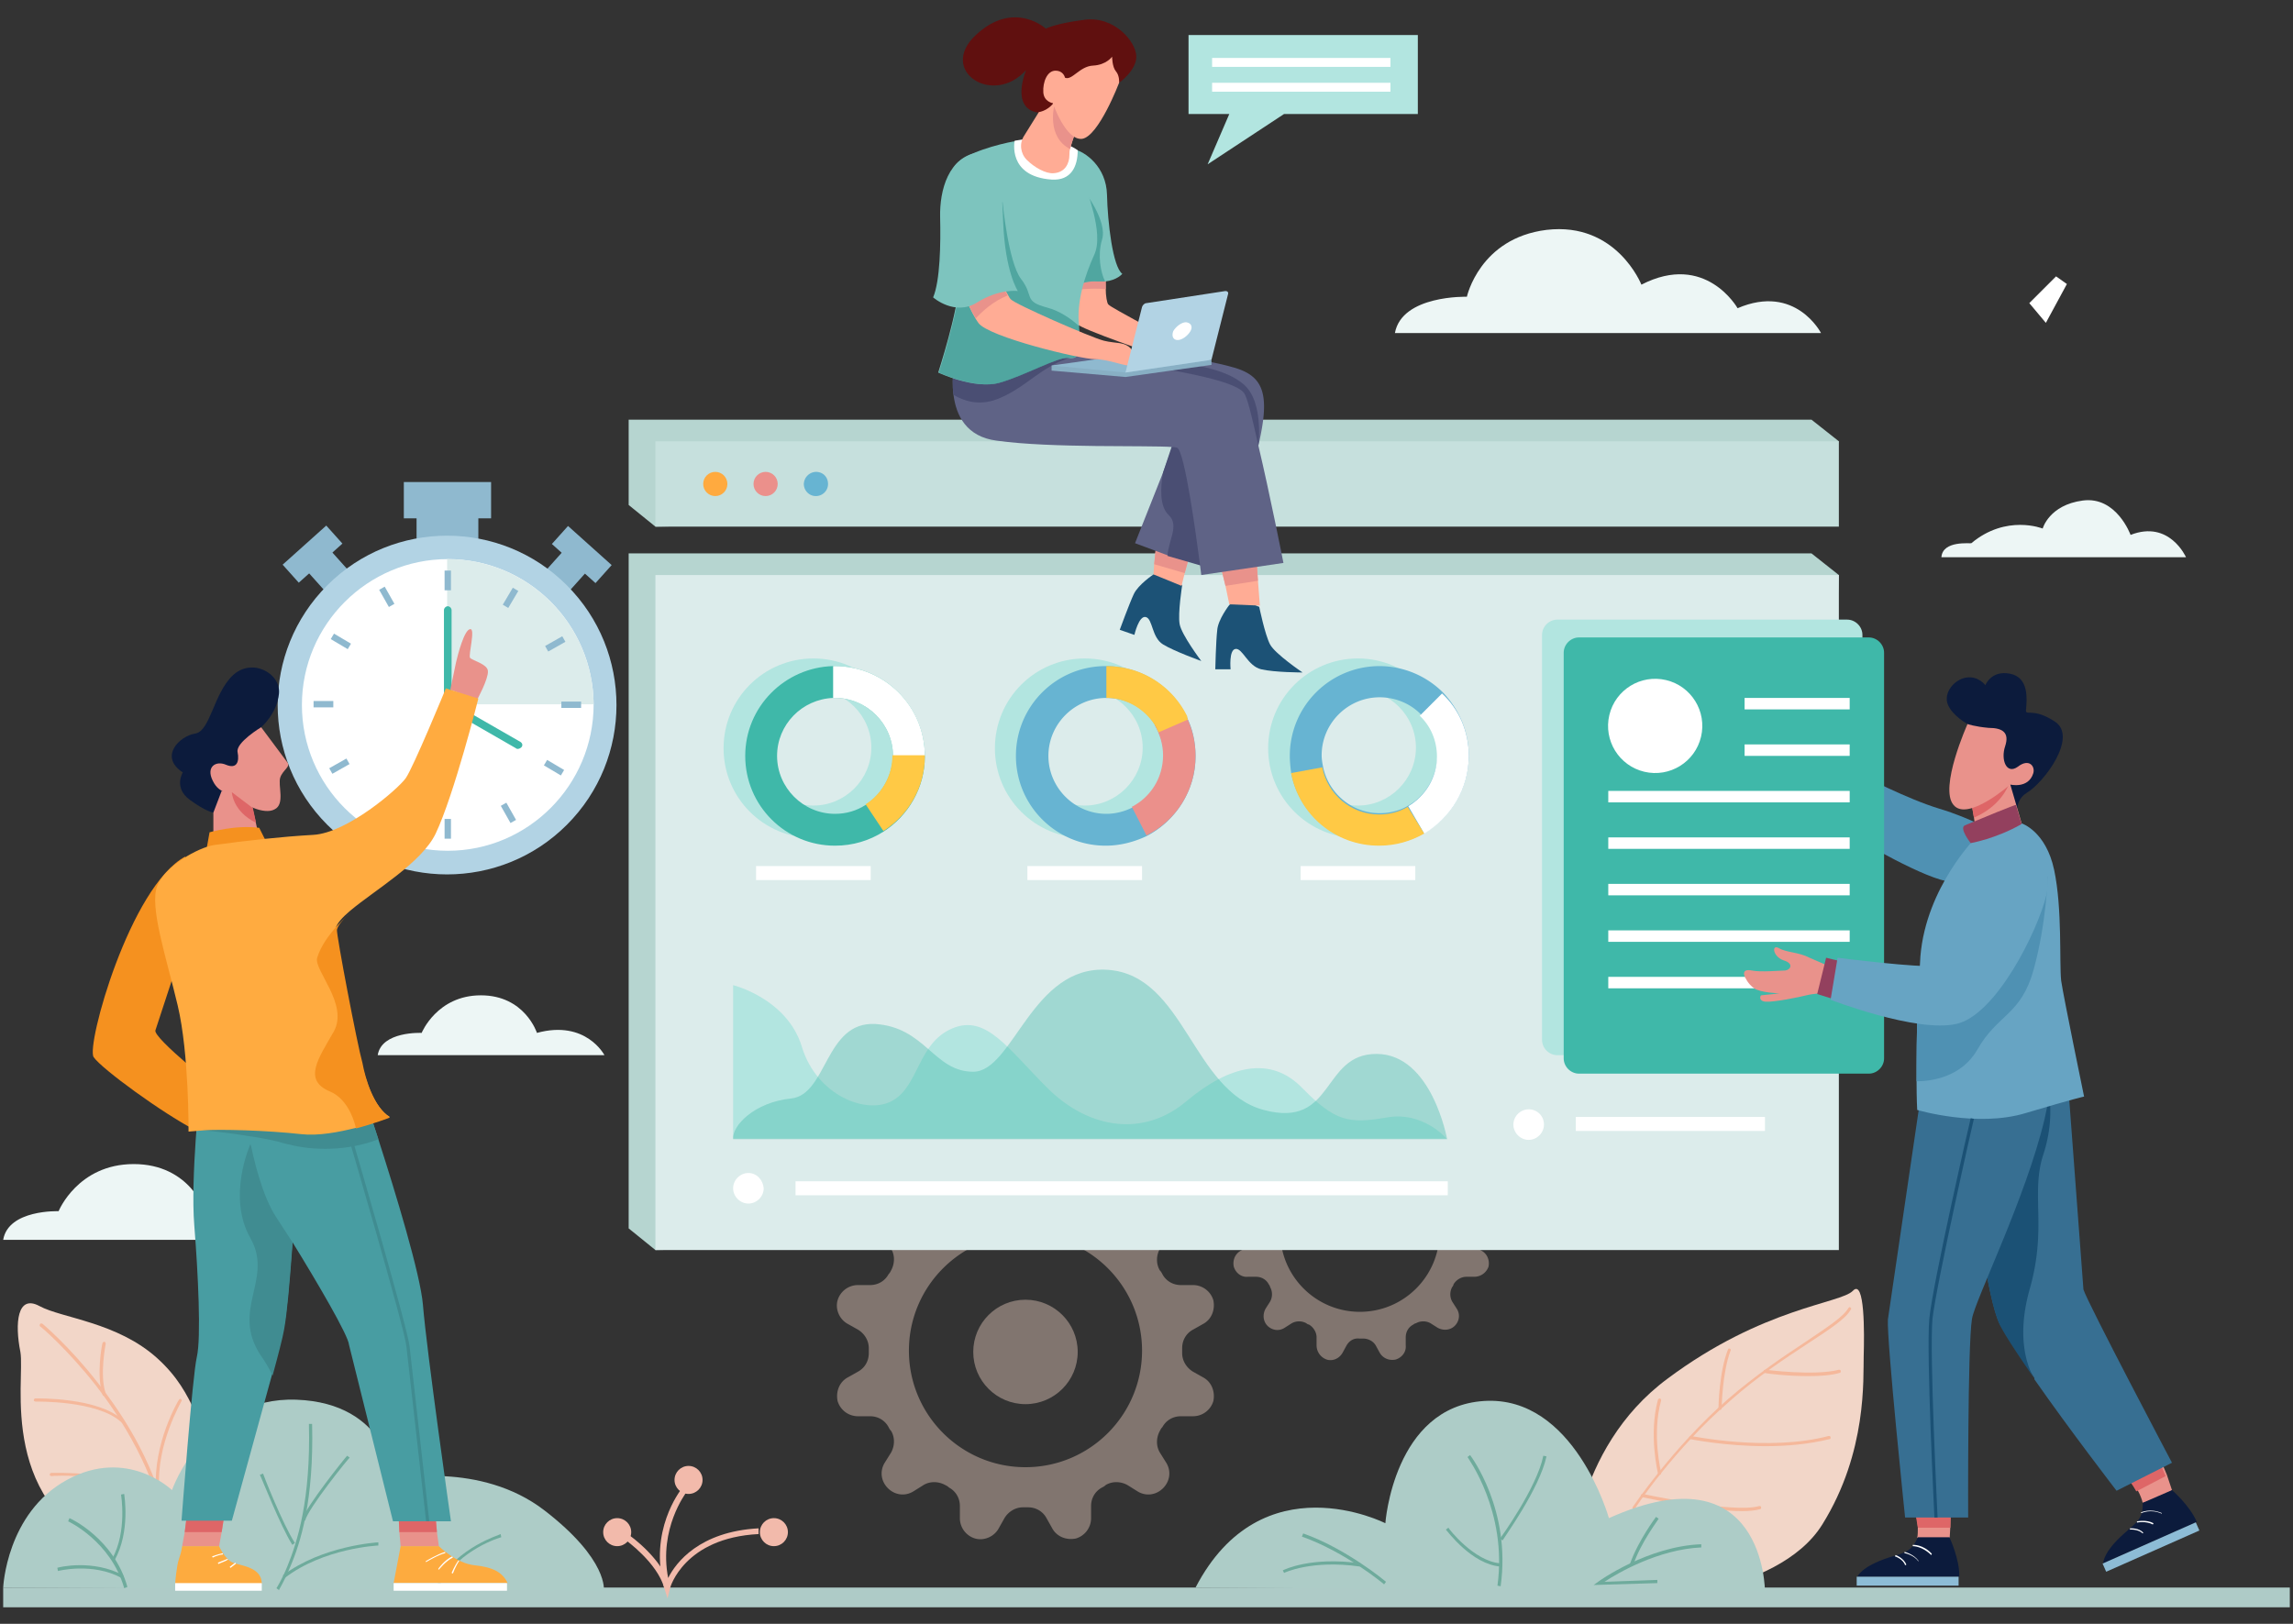 <svg xmlns="http://www.w3.org/2000/svg" xmlns:xlink="http://www.w3.org/1999/xlink" viewBox="0 0 360 255" xmlns:v="https://vecta.io/nano"><rect x="0" y="0" width="360" height="255" fill="#333333" stroke="none"/><style><![CDATA[.u{fill:#fff}.v{fill:#e9928b}.w{fill:#ffac95}.x{fill:#3fb8a9}.y{fill:#b2e5e0}.z{fill:#8fb9cf}.AA{fill:#0c1b3c}.AB{fill:#de6667}.AC{fill:#f5b89b}.AD{fill:#f5911f}.AE{fill:#7dc4be}.AF{fill:#67b4d2}.AG{fill:#408c91}]]></style><path d="M322.8 43.4l-4.2 4.2 2.6 3.1 3.3-6.1z" class="u"/><path d="M.5 194.7h45s-3.7-7.1-13.3-4.5c0 0-2.4-7.4-11.2-7.4s-11.8 7.4-11.8 7.4-7.9-.3-8.7 4.5z" fill="#edf6f5"/><path d="M65.4 79.6h9.7v5.7h-9.7zm20.213 10.073l3.805-4.244 3.649 3.271-3.805 4.244zm-38.322-1.022l3.649-3.271 3.805 4.244-3.649 3.271z" class="z"/><path d="M246.6 246.5s.2-18.9 15.2-30c15-11.2 27.2-11.8 29.1-13.8s1.8 6.8 1.7 10.2c-.1 3.5.6 15.1-6.5 26.5s-29.6 12-29.6 12l-9.9-4.9z" fill="#f2d6c8"/><g class="AC"><path d="M256.5 237h-.1c-.1-.1-.1-.2-.1-.3.1-.1 6.3-9.4 15-17 4.4-3.8 8.7-6.7 12.2-9 3.4-2.3 5.9-3.9 6.7-5.3.1-.1.2-.2.3-.1s.2.2.1.3c-.8 1.5-3.3 3.1-6.8 5.4s-7.8 5.1-12.2 9c-8.7 7.5-14.9 16.8-14.9 16.9s-.1.1-.2.1z"/><path d="M277.2 227.1c-6.4 0-11.8-1.1-11.8-1.1-.1 0-.2-.2-.2-.3s.2-.2.3-.2 12.1 2.5 21.6 0c.1 0 .3 0 .3.2s0 .3-.2.3c-3.3.8-6.7 1.1-10 1.1zm6.7-11c-3.3 0-6.6-.4-6.8-.5-.1 0-.2-.1-.2-.3 0-.1.1-.2.3-.2.1 0 7.6 1 11.5 0 .1 0 .3 0 .3.2 0 .1 0 .3-.2.3-1.4.4-3.2.5-4.9.5zm-10.4 21.2c-5.6 0-15.2-2.1-15.7-2.2-.1 0-.2-.2-.2-.3s.2-.2.3-.2 14.2 3.1 18.3 1.9c.1 0 .3 0 .3.2 0 .1 0 .3-.2.3-.7.2-1.7.3-2.8.3zm-13-5.7c-.1 0-.2-.1-.2-.2s-1.5-6.1 0-11.6c0-.1.2-.2.3-.2s.2.2.2.3c-1.5 5.4 0 11.3 0 11.4 0 .2-.1.3-.3.3h0zm9.5-10.2c-.1 0-.3-.1-.2-.3 0-.2.1-5.7 1.5-9.2 0-.1.2-.2.3-.1.1 0 .2.2.1.3-1.3 3.4-1.4 8.9-1.4 9 0 .2-.1.3-.3.3z"/></g><path d="M35.3 230.2c-4.6-5.7-4.3-11.2-10.6-16.9s-15-6.3-18.5-8.2-3.9 2.7-3 7.2c.8 4.5-3.9 24.5 15.9 32.2 19.8 7.8 16.2-14.3 16.2-14.3z" fill="#f2d6c8"/><g class="AC"><path d="M24.7 234.1c-.1 0-.2-.1-.2-.2-.5-7.2 3.5-14 3.6-14.1s.2-.2.3-.1.2.2.1.3c0 .1-4 6.8-3.5 13.8-.1.1-.2.3-.3.3zm0 .8h-.1c-5.8-3.6-16.4-3.2-16.5-3.1-.1 0-.3-.1-.3-.2s.1-.3.2-.3c.4 0 10.8-.4 16.8 3.2.1.1.2.2.1.3-.1 0-.1.1-.2.1z"/><path d="M26.2 240.8c-.1 0-.2-.1-.2-.2-1.6-9.5-6.9-17.8-11-23.1-4.5-5.7-8.6-9.2-8.7-9.2-.1-.1-.1-.2 0-.4.1-.1.2-.1.4 0 0 0 4.2 3.5 8.7 9.3 4.2 5.3 9.5 13.6 11.1 23.3-.1.2-.1.3-.3.3z"/></g><path d="M29.1 134.5c-8.7 4.7-15.6 29.7-14.4 31.5s10.9 8.9 16.2 11.6 3.6-6.3 3.6-6.3-10.5-8.3-10.1-9.5l4.2-12.8.5-14.5z" class="AD"/><path d="M.5 249.3h359v3.1H.5z" fill="#aecbc7"/><path d="M175.7 13s2.7-1.9 2.7-4.1c0-2.3-3.4-6.4-8.1-5.8s-6.1 1.4-6.1 1.4-5-4.6-11 1 2.7 11.3 7.9 5.5c0 0-2.6 6.1 2 6.7 4.7.5 12.6-4.7 12.6-4.7z" fill="#60100f"/><path d="M182.1 55.9s-12.5-4.2-13.1-5.1c-.3-.4-.6-2.9-.9-5.2s-.5-4.6-.5-4.6l6-.5s-.1 2.7 0 4.8c0 1.2.2 2.3.4 2.5.6.7 9.9 5.2 10.4 6.5.4 1.5-2.3 1.6-2.3 1.6z" class="w"/><path d="M173.6 45.4c-2.2-.2-4.8.1-5.6.2l-.5-4.6 6-.5c.2.1.1 2.7.1 4.9z" class="v"/><path d="M176.2 43s-.8 1-2.7 1.2h-1.2c-2.8-.2-4.4 1.4-4.4 1.4l.3-10.9.3-11.3c1.9.4 5.2 2.8 5.3 7.2.1 4.3.9 11.3 2.4 12.4z" class="AE"/><g opacity=".65"><path d="M173.5 44.2h-1.2c-2.8-.2-4.4 1.4-4.4 1.4l-.3-9.5.5-1.4 1.9-5s4 5 3 8c-.7 2.4-.2 5.1.5 6.5z" fill="#379690"/></g><path d="M313.4 130.8s-3.9-2.3-8.9-3.8-12.3-5.3-12.3-5.3l-.5 10.1s10.7 6.4 14.7 6.7c4 .4 7-7.7 7-7.7z" fill="#4f91b3"/><path d="M308.9 113.7s-2.4-1.3-3.1-3.1 1-3.9 2.9-4.2 3 1.2 3 1.2.9-2.4 3.9-1.8 2.6 4.1 2.5 5.5c-.2 1.4.8-.4 4.5 2s-1.7 9.6-4.4 11.2c-2.7 1.7-.2 4.4-4.3 4.4-3.9 0-5-15.2-5-15.2z" class="AA"/><path d="M341 234c-1.2 1.1-4.6 2-4.6 2-.1-.5-.4-1.3-.8-2-.6-1.1-1.4-2.1-1.4-2.1l4.7-3.4 1.3 3.1.8 2.4z" class="v"/><path d="M341 234s2.8 2.4 3.9 5l-14.7 6.5s-.1-1.7 3.3-4.7c2-1.8 3-2.3 2.9-4.8l4.6-2z" class="AA"/><path d="M330.105 245.537l14.632-6.475.567 1.28-14.632 6.475z" fill="#8dbcd6"/><path d="M339.4 237.7c-1.8-.8-3.1-.1-3.2-.1l-.1-.1c.1 0 1.4-.7 3.3.1v.1zm-1.4 1.7c-1.1-.6-2.5-.3-2.5-.3v-.2c.1 0 1.5-.3 2.6.3l-.1.2zm-1.6 1.4c-.7-.7-2-.6-2-.6v-.2c.1 0 1.4-.1 2.1.7l-.1.1z" class="u"/><path d="M306.3 235.6l-.1 4.2-.1 1.7c-1.5.5-5.1 0-5.1 0 .1-.4.1-1 .1-1.7-.1-1.4-.5-2.9-.5-2.9l5.7-1.3z" class="v"/><path d="M300.6 236.9l5.7-1.2-.1 4.2h-5.1l-.5-3zm39.4-5.1l-4.6 2.4c-.6-1.1-1.4-2.1-1.4-2.1l4.7-3.4 1.3 3.1z" class="AB"/><path d="M306.1 241.5s1.6 3.4 1.5 6.1h-16s.6-1.6 4.9-3c2.6-.8 3.6-.9 4.6-3.2h5z" class="AA"/><path d="M303.2 244.2c-1.4-1.4-2.8-1.4-2.9-1.4v-.2c.1 0 1.6-.1 3 1.4l-.1.2zm-2 1c-.7-1-2.1-1.3-2.2-1.3v-.2c.1 0 1.5.4 2.2 1.4v.1zm-2.1.6c-.3-1-1.6-1.4-1.6-1.4l.1-.2c.1 0 1.3.5 1.7 1.5l-.2.1z" class="u"/><path d="M341 229.7l-8.7 4.4s-7.4-9.6-12.9-17.5v-.1-.1L314 208c-2.1-4.2-4-20.4-5-29.2l-.6-5.7 12-2 1.2-.2 3.1-.5 2.4 32.1c.7 2.2 13.9 27.2 13.9 27.2z" fill="#376f92"/><path d="M320.8 181.3c-2 6.1.6 11.4-2.1 21-2.5 8.7.2 13.4.7 14.2-2.4-3.5-4.5-6.6-5.4-8.4-2.1-4.2-4-20.4-5-29.2l11.4-7.7 1-.7a1.75 1.75 0 0 0 .1.5c.4 1.4.9 5.4-.7 10.3z" fill="#1b5175"/><path d="M301.5 172.5l-5.1 34.7c-.2 3.3 2.7 31.1 2.7 31.1h9.9s-.1-26.9.6-31.2c.5-3 8.5-19.1 11.4-31.4 1.3-5.6 1.6-10.4-.4-12.9-1.6-2.1-7.9 7.3-7.9 7.3l-11.2 2.4z" fill="#376f92"/><path d="M291.5 247.6h16v1.4h-16z" fill="#8dbcd6"/><path d="M.5 249.3s.5-11.7 10-16.9S27 234 27 234s5.1-14.7 19.5-14.2 15.4 12.5 15.4 12.5 13.5-2.9 23.6 4.9 9.3 12.6 9.3 12.6l-94.3-.5z" fill="#adccc7"/><path d="M69.1 248.8l-.4-.2c3.1-5.7 9.9-7.6 9.9-7.7l.1.5c-.1 0-6.6 1.9-9.6 7.4z" fill="#6eab9c"/><path d="M68.9 242.8h-6l-.2-2.2-.2-4.5h5.7l.4 4.5z" class="v"/><g opacity=".4"><path d="M232.6 196.4l-1.1-.6c-.7-.4-1.2-1.1-1.1-2v-.3-.3c0-.8.4-1.6 1.1-2l1.1-.6c.9-.5 1.3-1.5 1.1-2.5-.3-1-1.2-1.7-2.2-1.6h-1.3c-.8 0-1.6-.4-2-1.2a.76.76 0 0 1-.2-.4c-.4-.7-.4-1.6 0-2.3l.7-1.1c.5-.9.4-2-.3-2.7s-1.8-.9-2.7-.3l-1.1.7c-.7.4-1.6.4-2.3 0a.76.76 0 0 0-.4-.2c-.7-.4-1.2-1.2-1.2-2v-1.3a2.38 2.38 0 0 0-1.6-2.2c-1-.3-2 .2-2.5 1.1l-.6 1.1c-.4.7-1.1 1.2-2 1.1h-.3-.3c-.8 0-1.6-.4-2-1.1l-.6-1.1c-.5-.9-1.5-1.3-2.5-1.1-1 .3-1.7 1.2-1.6 2.2v1.3c0 .8-.4 1.6-1.2 2a.76.76 0 0 1-.4.2c-.7.4-1.6.4-2.3 0l-1.1-.7c-.9-.5-2-.4-2.7.3s-.9 1.8-.3 2.7l.7 1.1c.4.7.4 1.6 0 2.3a.76.76 0 0 0-.2.4c-.4.7-1.2 1.2-2 1.2h-1.3a2.38 2.38 0 0 0-2.2 1.6c-.3 1 .2 2 1.1 2.5l1.1.6c.7.4 1.2 1.1 1.1 2v.3.3c0 .8-.4 1.6-1.1 2l-1.1.6c-.9.5-1.3 1.5-1.1 2.5.3 1 1.2 1.7 2.2 1.6h1.3c.8 0 1.6.4 2 1.2a.76.76 0 0 1 .2.4c.4.7.4 1.6 0 2.3l-.7 1.1c-.5.9-.4 2 .3 2.7s1.8.9 2.7.3l1.1-.7c.7-.4 1.6-.4 2.3 0a.76.76 0 0 0 .4.2c.7.4 1.2 1.2 1.2 2v1.3a2.38 2.38 0 0 0 1.6 2.2c1 .3 2-.2 2.5-1.1l.6-1.1c.4-.7 1.1-1.2 2-1.1h.3.3c.8 0 1.6.4 2 1.1l.6 1.1c.5.9 1.5 1.3 2.5 1.1 1-.3 1.7-1.2 1.6-2.2V210c0-.8.4-1.6 1.2-2a.76.76 0 0 1 .4-.2c.7-.4 1.6-.4 2.3 0l1.1.7c.9.5 2 .4 2.7-.3s.9-1.8.3-2.7l-.7-1.1c-.4-.7-.4-1.6 0-2.3a.76.76 0 0 0 .2-.4c.4-.7 1.2-1.2 2-1.2h1.3a2.38 2.38 0 0 0 2.2-1.6c.2-1-.2-2-1.1-2.5zm-19.1 9.6c-6.9 0-12.5-5.6-12.5-12.5s5.6-12.5 12.5-12.5 12.5 5.6 12.5 12.5-5.6 12.5-12.5 12.5z" fill="#f4d7c9"/></g><g opacity=".4" fill="#f4d7c9"><path d="M188.9 216.3l-1.6-.9c-1-.6-1.7-1.7-1.7-2.9v-.4-.4c0-1.2.6-2.3 1.7-2.9l1.6-.9c1.3-.7 1.9-2.2 1.6-3.7a3.33 3.33 0 0 0-3.2-2.4h-1.9c-1.2 0-2.3-.6-2.9-1.7-.1-.2-.2-.4-.4-.6-.6-1-.6-2.3 0-3.4l1-1.6c.8-1.3.6-2.9-.5-4s-2.7-1.3-4-.5l-1.6 1c-1 .6-2.3.6-3.4 0-.2-.1-.4-.2-.6-.4-1.1-.6-1.7-1.7-1.7-2.9v-1.9a3.33 3.33 0 0 0-2.4-3.2c-1.4-.4-3 .3-3.7 1.6l-.9 1.6c-.6 1-1.7 1.7-2.9 1.7h-.4-.4c-1.2 0-2.3-.6-2.9-1.7l-.9-1.6c-.7-1.3-2.2-1.9-3.7-1.6a3.33 3.33 0 0 0-2.4 3.2v1.9c0 1.2-.6 2.3-1.7 2.9-.2.1-.4.2-.6.4-1 .6-2.3.6-3.4 0l-1.6-1c-1.3-.8-2.9-.6-4 .5s-1.3 2.7-.5 4l1 1.6c.6 1 .6 2.3 0 3.4-.1.2-.2.4-.4.6-.6 1.1-1.7 1.7-2.9 1.7h-1.9a3.33 3.33 0 0 0-3.2 2.4c-.4 1.4.3 3 1.6 3.7l1.6.9c1 .6 1.7 1.7 1.7 2.9v.4.4c0 1.2-.6 2.3-1.7 2.9l-1.6.9c-1.3.7-1.9 2.2-1.6 3.7a3.33 3.33 0 0 0 3.2 2.4h1.9c1.2 0 2.3.6 2.9 1.7.1.2.2.4.4.6.6 1 .6 2.3 0 3.4l-1 1.6c-.8 1.3-.6 2.9.5 4s2.7 1.3 4 .5l1.6-1c1-.6 2.3-.6 3.4 0 .2.1.4.2.6.4 1.1.6 1.7 1.7 1.7 2.9v1.9a3.33 3.33 0 0 0 2.4 3.2c1.4.4 3-.3 3.7-1.6l.9-1.6c.6-1 1.7-1.7 2.9-1.7h.4.4c1.2 0 2.3.6 2.9 1.7l.9 1.6c.7 1.3 2.2 1.9 3.7 1.6a3.33 3.33 0 0 0 2.4-3.2v-1.9c0-1.2.6-2.3 1.7-2.9.2-.1.4-.2.6-.4 1-.6 2.3-.6 3.4 0l1.6 1c1.3.8 2.9.6 4-.5s1.3-2.7.5-4l-1-1.6c-.6-1-.6-2.3 0-3.4.1-.2.2-.4.4-.6.6-1.1 1.7-1.7 2.9-1.7h1.9a3.33 3.33 0 0 0 3.2-2.4c.3-1.5-.3-3-1.6-3.7zM161 230.4c-10.1 0-18.3-8.2-18.3-18.3s8.2-18.3 18.3-18.3 18.3 8.2 18.3 18.3-8.2 18.3-18.3 18.3z"/><circle cx="161" cy="212.3" r="8.2"/></g><path d="M284.4 192.9l-181.5 3.4-4.2-3.4v-106h185.7l4.3 3.4zm0-113.6l-181.5 3.4-4.2-3.4V65.9h185.7l4.3 3.4z" fill="#b6d5d0"/><path d="M102.9 90.3h185.8v106H102.9z" fill="#dceceb"/><circle transform="matrix(.707 -.707 .707 .707 -57.706 82.083)" cx="70.2" cy="110.7" r="26.6" fill="#b2d3e4"/><path d="M93.2 110.6h0c0 12.7-10.3 23-22.9 23-12.7 0-22.9-10.3-22.9-22.9s10.3-22.9 22.9-22.9S93.1 98 93.2 110.6z" class="u"/><path d="M93.2 110.6h-23V87.8c12.7 0 22.9 10.2 23 22.8z" fill="#dceceb"/><path d="M69.8 89.6h1v3.1h-1zm0 39h1v3.1h-1zm18.334-17.43l.001-1 3.1.003-.001 1zm-38.905-.088l.001-1 3.1.003-.001 1zM78.935 94.96l1.577-2.669.861.509-1.577 2.669zm-19.833 33.5l1.577-2.669.861.509-1.577 2.669zm26.289-8.269l.51-.86 2.667 1.58-.51.86zm-33.464-19.832l.51-.86 2.667 1.58-.51.86zm33.654 1.083l2.698-1.526.492.87-2.698 1.526zM51.69 120.641l2.698-1.526.492.87-2.698 1.526zm26.936 5.903l.871-.492 1.524 2.7-.871.491zM59.53 92.618l.871-.492 1.524 2.7-.871.492z" class="z"/><path d="M81.3 117.6c-.1 0-.2 0-.3-.1L69.7 111V95.8a.65.65 0 0 1 .6-.6.65.65 0 0 1 .6.6v14.5l10.8 6.2c.3.2.4.5.2.8-.2.2-.4.3-.6.3z" class="x"/><path d="M102.9 69.3h185.8v13.4H102.9z" fill="#c6e0dd"/><path d="M130 76c0 1.1-.9 1.9-1.9 1.9-1.1 0-1.9-.9-1.9-1.9a1.97 1.97 0 0 1 1.9-1.9c1.1 0 1.9.8 1.9 1.9z" class="AF"/><circle cx="120.2" cy="76" r="1.9" fill="#eb908b"/><circle cx="112.3" cy="76" r="1.9" fill="#ffaa3f"/><path d="M317.4 129.3l-7.1 2-.4-3-.5-2.9 6.1-2.7v.1z" class="v"/><path d="M315.5 122.8c0 .2-.1.4-.2.6-1.4 3-4 4.4-5.4 5l-.5-2.9 6.1-2.7h0z" class="AB"/><path d="M327.2 172.2s-1.5.3-9.2 2.6c-7.6 2.3-17-.5-17-.5s-.1-1.7-.1-4.5c0-3.2 0-7.7.2-12.5l.4-7.1c.9-11 8.9-18.9 8.9-18.9l7-2s3.8 1.2 5.1 7.3.8 14.6 1.1 17.4c.4 2.7 3.6 18.2 3.6 18.2z" fill="#67a4c3"/><path d="M321.5 137.6s-.2 7.3-2.2 14.6-5.7 7-8.9 12.7c-2.5 4.3-7.3 4.9-9.5 4.9 0-3.2 0-7.7.2-12.5l1.5-.1 8.6-8.5 10.3-11.1z" fill="#4f91b3"/><path d="M308.5 129.6c-1 .4.9 2.8.9 2.8s4-.7 8-3l-.9-3c0-.1-5.4 2.1-8 3.2z" fill="#93405e"/><path d="M35.3 237.4l-.5 3.2-.4 2.2h-5.8l.4-2.2.4-3.2z" class="v"/><path d="M29.4 237.4h5.9l-.5 3.2H29zm39.2 3.2h-5.9l-.2-4.5h5.7z" class="AB"/><path d="M46.4 187.9l-.5 7.3c-.4 4.9-.8 10.9-1.4 13.5-.2 1.2-.9 3.9-1.8 7.2l-6.3 22.9h-7.9s1.7-22.7 2.4-25.7.2-13.2-.4-20.7.9-21.2.9-21.2l11.4 1.3 1.6.2.1.8.8 6.1.7 5.4.4 2.9z" fill="#489da2"/><path d="M46.4 187.9s-.9 16.1-1.8 20.9c-.2 1.2-.9 3.9-1.8 7.2-.5-1-1.1-2.1-1.9-3.2-4.7-7.2 2.1-11.9-1.6-18.4s0-14.7 0-14.7l6.7 5.5.4 2.7z" class="AG"/><path d="M28.6 242.8h5.8s.9 2.1 2.2 2.6 4.5.7 4.5 3.3H27.5s.2-2.8.6-3.9.5-2 .5-2z" fill="#fdab3f"/><path d="M27.5 248.6h13.6v1.2H27.5z" class="u"/><path d="M70.8 238.9h-9.1l-6.9-27.7c-.1-1.5-5.1-10-8.8-16l-2.6-4c-2.2-3.3-3.6-9.1-4.3-12.8-.4-2.1-.6-3.6-.6-3.6l6-1.1 12.4-2.4 2.5 7.6c2.7 8.4 6.6 21.2 7 26 .6 7.4 4.4 34 4.4 34z" fill="#489da2"/><path d="M59.4 178.9c-4.8 1.9-10.4 1.8-14.1.8-.2 0-.3-.1-.5-.1-1.6-.5-3.7-.9-5.8-1.2-3.6-.6-7.1-.9-7.1-.9l10.9-4.9 1.6.2.1.8 12.4-2.4c0 .1 1.1 3.3 2.5 7.7z" class="AG"/><path d="M62.9 242.8h6s2.7 2.7 5.6 3 4.4 1.1 5.2 2.8H61.8l1.1-5.8z" fill="#fdab3f"/><path d="M61.8 248.6h17.8v1.2H61.8z" class="u"/><path d="M39.8 116.7l1.2-2.5s2.5-2.1 2.8-5.3-4.3-5.7-7.3-2.8-3.5 8.8-5.9 9.1c-2.4.4-5.7 3.6-1.9 6.1 0 0-1.5 2.4 1.1 4.3s3.7 2 3.7 2 1.1 1.2 1.3.1 1.6-3.3 1.6-3.3l3.4-7.7z" class="AA"/><path d="M39.5 126.2l1.4 6.3-7.4 1v-5.9l1.3-3.4 4.3-.9z" class="v"/><path d="M32.4 133.5l.5-2.8s4.1-1.2 7.8-.7l1.3 2.6-9.6.9z" class="AD"/><path d="M41 114.2l4.1 5.5c.6.7-.7 1.2-1.1 2.4s.8 4.2-.9 5c-1.6.9-5.2-.7-6.7-2.7 0 0-1.9.5-3-1.8-1.1-2.2.5-3.2 2.1-2.5 1.7.7 2.1-.5 1.8-2s3.7-3.9 3.7-3.9zm29.7-5.9l.9-4.3c.3-1.3 1.3-5.1 2.2-5.2.9-.2-.3 4.1 0 4.5s2.8 1 2.8 2.1c.1 1.2-1.7 4.5-1.7 4.5l-4.2-1.6z" class="v"/><path d="M182.9 89.8l-1.8.4s-2.4 1.6-3.1 3.1-2.2 5.6-2.2 5.6l2.3.8s.7-3.1 1.8-2.8.9 3.2 2.7 4.3 6 2.6 6 2.6-3.1-4.1-3.4-5.8.4-6.1.4-6.1l-2.7-2.1z" fill="#1c5276"/><path d="M187.7 83.8L186 90l-.5 2-4.4-1.8.1-1.6.6-5.6z" class="w"/><path d="M181.8 83l5.9.8L186 90l-4.8-1.4z" class="v"/><path d="M197.6 69.8c-.4 2-1.1 4.3-1.9 6.9l-2.4 7.7-1.9 5-3-.8-5.1-1.4-5.1-1.9 4.4-11.1 1.5-4.1 1-3.2c.1-.4-.5-1-1.4-1.7-3.7-2.7-13.9-6.9-17.6-8.3-.8-.3-1.4-.5-1.4-.5l1-.6 2.8-1.7a71.88 71.88 0 0 0 4 .4c5.7.6 15.9 1.7 20.8 3.1 5 1.3 6.2 4 4.3 12.2z" fill="#5f6386"/><g fill="#4a4e73"><path d="M185.3 56.5c1 1 6.7 1 10 3.9s2.2 10.1 2.2 10.1l-27.5-12 15.3-2z"/><path d="M195.8 76.8l-2.4 7.7-2.5 5-7.6-2.2c.1-2.4 1.9-4.8.2-6.4-1.5-1.4-1.3-4.4-.9-6.7L185 67c.1-.4-.5-1-1.4-1.7l7.2.5 5 11z"/></g><path d="M194.6 94l-1.6 1s-1.8 2.3-1.9 4c-.2 1.7-.3 6.1-.3 6.1h2.4s-.3-3.1.8-3.2 1.9 2.7 4 3.2 6.5.5 6.5.5-4.3-2.9-5.1-4.4-1.7-5.9-1.7-5.9l-3.1-1.3z" fill="#1c5276"/><path d="M197.8 95.1l-4.8-.2-.6-2.9-1-4.1 5.8-1.2.3 4.5z" class="w"/><path d="M197.5 91.2l-5.1.8-1-4.1 5.8-1.2z" class="v"/><path d="M201.5 88.4l-12.9 1.9-.2-1.6c-.6-4.6-2.4-17.9-3.6-18.4-.1 0-.4-.1-.7-.1-3.8-.3-19.1.2-27.6-1-4.8-.6-6.4-4-6.8-7.2-.4-2.9.3-5.7.3-5.7l15.7-.5h.1s.9.1 2.4.2c6.7.7 25 2.9 27.1 5.7.5.6 1.3 3.9 2.2 8 1.9 8 4 18.7 4 18.7z" fill="#5f6386"/><path d="M172.5 54.5c-.8.5-1.9.9-3.4 1.3-.3.1-.5.2-.8.2l-2.2.9c-3.7 1.8-5.7 4.3-9.6 5.8-2.9 1.1-5.3.2-6.8-.7-.4-2.9.3-5.7.3-5.7l15.7-.5 2.8-1.7c0 .1 1.6.2 4 .4z" fill="#4a4e73"/><path d="M171.8 40c-1.5 3.3-2.8 7.4-2.4 11.2v.4c.5 3.9-.1 4.9-1.7 4.6-1.6-.2-6.9 2.8-10.8 3.9s-9.6-1.6-9.6-1.6 3.2-9.9 3.2-13.8c0-1.4-.1-3.9-.1-6.6 0-5-2-10.4-.3-12.3 1.5-1.8 6.8-3.2 9.1-3.6 1.6-.3 2.7-.3 2.7-.3 2.7-.3 5.8 1 7.2 2 .1 0 .1.1.2.1 1.3 1 .8 3 1 4.4.1 1.4 3.1 8.1 1.5 11.6z" class="AE"/><path d="M169.2 23.6c0 2.5-1 4.8-4.1 4.6-7-.5-5.8-6.1-5.8-6.1 1.6-.3 2.7-.3 2.7-.3 2.7-.3 5.9.8 7.2 1.8z" class="u"/><g opacity=".65"><path d="M167.8 56.2c-1.6-.2-6.9 2.8-10.8 3.9s-9.6-1.6-9.6-1.6 3.2-9.9 3.2-13.8c0-1.4-.1-3.9-.1-6.6l6.9-6.4s.9 9.5 2.9 12.1c2.1 2.7.3 3.5 4.1 4.5 1.9.5 3.7 1.7 5 2.9v.4c.6 3.8-.1 4.8-1.6 4.6z" fill="#379690"/></g><path d="M190.2 57.3v-.8l-11.6-.3-13.5 1.2v.8l11.6 1z" fill="#88afc4"/><path d="M190.2 56.5l-11.6-1-13.5 1.9 11.6 1.1z" class="z"/><path d="M177.6 57.4c-.9.2-3.5-1-5.7-1-2.3 0-16.8-3.5-18.3-5.7-.1-.2-.3-.4-.4-.6-1.4-2.3-2.6-5.9-2.6-5.9l6.7.2s.5 1.2 1 2c.1.2.2.4.4.6.5.7 12.6 6 14.6 6.5s3.2.1 4.3 1.3c1 1.3.9 2.4 0 2.6z" class="w"/><path d="M157.2 44.4s.5 1.2 1 2c-2.3.9-4.1 2.6-5 3.6-1.4-2.3-2.6-5.9-2.6-5.9l6.6.3z" class="v"/><path d="M169.4 19.3s-1 2.5-1.4 4.1c-.1.3-.1.6-.1.9 0 1.4-.7 2.8-2.5 2.9-1.2.1-3-.9-4.2-2.1-1-1-1.2-2.6-.4-3.8l2.3-3.7s1.9-.2 2.9-2.4c.6-1.4 1.8.5 2.5 2.1.6 1.1.9 2 .9 2z" class="w"/><path d="M169.4 19.3s-1 2.5-1.4 4.1c-3.7-1.9-2.5-6.7-2.5-6.7l3 .6c.6 1.1.9 2 .9 2z" class="v"/><g class="y"><path d="M222.6 5.5h-36v12.4h6.4l-3.4 7.9 12-7.9h21z"/><use xlink:href="#B"/></g><path d="M118.7 136h18v2.2h-18z" class="u"/><use xlink:href="#B" x="42.6" class="y"/><path d="M161.3 136h18v2.2h-18z" class="u"/><path d="M213.2 103.4c-7.8 0-14.1 6.3-14.1 14.1s6.3 14.1 14.1 14.1 14.1-6.3 14.1-14.1-6.4-14.1-14.1-14.1zm0 23.1c-5 0-9.1-4.1-9.1-9.1s4.1-9.1 9.1-9.1 9.1 4.1 9.1 9.1-4.1 9.1-9.1 9.1z" class="y"/><path d="M131.1 104.6h-.3c-7.6.2-13.8 6.4-13.8 14.1 0 7.8 6.3 14.1 14.1 14.1 2.8 0 5.4-.8 7.6-2.2 3.9-2.5 6.5-6.9 6.5-11.8 0-7.9-6.3-14.2-14.1-14.2zm4.8 21.8c-1.4.9-3 1.4-4.8 1.4-5 0-9.1-4.1-9.1-9.1 0-4.9 3.9-8.9 8.8-9.1h.3c5 0 9.1 4.1 9.1 9.1-.1 3.2-1.8 6.1-4.3 7.7z" class="x"/><path d="M186.5 113c-.1-.2-.1-.3-.2-.5-2.3-4.7-7.1-7.9-12.7-7.9-7.8 0-14.1 6.3-14.1 14.1s6.3 14.1 14.1 14.1c2.3 0 4.5-.6 6.4-1.5 4.5-2.3 7.7-7.1 7.7-12.5 0-2.1-.4-4.1-1.2-5.8zm-8.7 13.8c-1.2.6-2.6 1-4.1 1-5 0-9.1-4.1-9.1-9.1s4.1-9.1 9.1-9.1c3.3 0 6.2 1.7 7.7 4.4a4.67 4.67 0 0 1 .5 1c.5 1.1.8 2.4.8 3.7 0 3.5-2 6.6-4.9 8.1z" class="AF"/><path d="M187.7 118.7c0 5.5-3.1 10.2-7.7 12.5l-2.3-4.5c2.9-1.5 4.9-4.5 4.9-8.1 0-1.7-.5-3.3-1.3-4.7l4.9-1.5c1 2 1.5 4.1 1.5 6.3z" fill="#eb908b"/><path d="M226.5 108.7a14.16 14.16 0 0 0-9.9-4.1c-7.8 0-14.1 6.3-14.1 14.1 0 .9.1 1.8.2 2.6 1.2 6.5 7 11.4 13.8 11.4 2.6 0 5-.7 7.1-1.9 4.2-2.4 7-7 7-12.2 0-3.8-1.6-7.3-4.1-9.9zm-5.4 17.8c-1.3.8-2.9 1.2-4.5 1.2-4.4 0-8.1-3.2-8.9-7.4-.1-.5-.2-1.1-.2-1.7 0-5 4.1-9.1 9.1-9.1 2.5 0 4.8 1 6.4 2.6s2.7 3.9 2.7 6.4c-.1 3.5-1.9 6.5-4.6 8z" class="AF"/><path d="M204.2 136h18v2.2h-18zm43.2 39.4h29.7v2.2h-29.7z" class="u"/><path d="M115.1 178.9v-24.2s8.5 2.1 10.8 9.7 10.2 10.8 14.3 8.4 3.9-9 9.3-11.3 8.8 3.3 15.2 9.6c6.4 6.2 14.9 7.5 21.6 1.8 6.7-5.6 13.2-7.2 18.2-2 5.1 5.2 7.3 5.6 13.1 4.6 5.8-1.1 9.5 3.3 9.5 3.3h-112z" class="y"/><path d="M240 174.2h0c-1.3 0-2.4 1.1-2.4 2.4h0c0 1.3 1.1 2.4 2.4 2.4h0c1.3 0 2.4-1.1 2.4-2.4h0c0-1.4-1.1-2.4-2.4-2.4zm-115.1 11.3h102.4v2.2H124.9zm-7.4-1.3h0c-1.3 0-2.4 1.1-2.4 2.4h0c0 1.3 1.1 2.4 2.4 2.4h0c1.3 0 2.4-1.1 2.4-2.4h0c-.1-1.3-1.1-2.4-2.4-2.4z" class="u"/><path d="M247.9 100.2h45.5" class="x"/><path d="M290 165.7h-45.5c-1.3 0-2.4-1.1-2.4-2.4V99.7c0-1.3 1.1-2.4 2.4-2.4H290c1.3 0 2.4 1.1 2.4 2.4v63.7c-.1 1.3-1.1 2.3-2.4 2.3z" class="y"/><path d="M293.4 168.6h-45.5c-1.3 0-2.4-1.1-2.4-2.4v-63.7c0-1.3 1.1-2.4 2.4-2.4h45.5c1.3 0 2.4 1.1 2.4 2.4v63.7c0 1.3-1.1 2.4-2.4 2.4z" class="x"/><g class="u"><circle transform="matrix(.23 -.973 .973 .23 89.285 340.582)" cx="259.8" cy="113.9" r="7.4"/><path d="M252.5 153.4h37.9v1.8h-37.9zm0-7.3h37.9v1.8h-37.9zm0-7.3h37.9v1.8h-37.9zm0-7.3h37.9v1.8h-37.9zm0-7.3h37.9v1.8h-37.9zm21.4-7.3h16.5v1.8h-16.5zm0-7.3h16.5v1.8h-16.5z"/></g><path d="M219 52.3h66.9s-4-7.8-13.1-3.9c0 0-5-8.9-15.1-3.7 0 0-3.9-9.9-14.9-8.6-10.5 1.3-12.5 10.5-12.5 10.5s-10.2-.3-11.3 5.7zm85.8 35.2h38.4s-2.6-5.9-8.7-3.5c0 0-2.2-6.1-7.5-5.4s-6.3 4.4-6.3 4.4-5.7-2.3-11.2 2.3c-.1.1-4.5-.5-4.7 2.2zM59.3 165.7h35.6s-2.9-5.6-10.6-3.5c0 0-1.9-5.9-8.8-5.9s-9.3 5.9-9.3 5.9-6.3-.3-6.9 3.5z" fill="#edf6f5"/><path d="M277.1 249.9s0-22.5-24.5-11.5c0 0-5.4-19.3-19.6-18.4s-15.5 19.2-15.5 19.2-19.4-9.9-29.8 10.1l89.4.6z" fill="#adccc7"/><g fill="#f2baab"><path d="M104.8 251l-.5-1.6c-2.5-9 2.5-15.3 2.7-15.6l.7.6c0 .1-4.3 5.6-2.8 13.4 1.2-2.4 4.9-7.3 14.2-7.8v.9c-11.7.6-13.9 8.4-13.9 8.5l-.4 1.6z"/><circle cx="121.5" cy="240.6" r="2.2"/><circle cx="96.9" cy="240.6" r="2.2"/><circle cx="108.1" cy="232.4" r="2.2"/><path d="M104.3 249.4c-1.1-4-6-7.5-6-7.5l.5-.8c.2.1 5.2 3.7 6.4 8l-.9.3z"/></g><path d="M287.1 151.7l-3-1.3c-1.7-.9-3.6-.8-4.8-1.5s-1 1.3.7 1.9c1.7.5 1.1 1.5.3 1.6-.8 0-3.8.3-5.3 0s-1.2.7-1.1.9.5 1.2 1.5 1.9 4 .8 4 .8l-2.9.3c-.1 0-.5.9.7 1 1.3.1 5.2-.7 6.4-1s2.4-.3 2.4-.3l1.1-4.3z" class="v"/><path d="M289.3 151c-.2 0-2.6-.6-2.6-.6l-1.4 5.7 3.2 1 .8-6.1z" fill="#93405e"/><path d="M316.8 133c-5.1 2-12 18.1-13.4 18.6s-14.9-1.2-14.9-1.2l-1.1 6.6s13.5 5.2 19.7 3.8c6.2-1.3 12.8-14.5 14.2-20.3 1.3-6-3.1-8.1-4.5-7.5z" fill="#67a4c3"/><path d="M308.9 113.7s-4.5 10-2.2 12.7c2.2 2.7 8.9-3.2 8.9-3.2s2.8.7 3.6-1.7c.4-1.1-.6-2.5-2.4-1.1-1.8 1.3-2.7-1.1-2-3.2s-.3-2.9-2.6-2.9c-2.2-.2-3.3-.6-3.3-.6z" class="v"/><path d="M303.7 238.3c0-.3-1.3-25.8-.8-31.2s6.4-31.2 6.5-31.5l.5.1c-.1.3-5.9 26-6.5 31.4-.5 5.4.8 30.9.8 31.2h-.5z" fill="#1b5175"/><path d="M192.4 45.7L180 47.6c-.3 0-.6.3-.7.6l-2.6 10.3 13.5-2 2.6-10.3c.1-.3-.1-.5-.4-.5z" fill="#b2d3e4"/><path d="M186.9 52c-.4.7-1.3 1.4-2 1.4s-1-.6-.7-1.4c.4-.7 1.3-1.4 2-1.4.8.1 1.1.7.7 1.4z" class="u"/><path d="M153.8 23.9c-4.9.6-6.3 6-6.2 10.2s0 10-1.1 12.6c0 0 3.4 3 6.9.8s6.4-1.8 6.4-1.8-2-3-2.3-10.8c-.3-7.7-.6-11.4-3.7-11z" class="AE"/><path d="M165.3 16.2s2 5.9 4.6 5.6c2.6-.4 5.8-8.8 5.8-8.8s.1-1.1-.5-1.8-.6-2.3-.6-2.3-.9 1.3-3 1.4-3.3 2.4-4.4 1.9c0 0-.2-1.1-1.5-1.1s-2 1.8-1.9 3.4c.1 1.5 1.5 1.7 1.5 1.7z" class="w"/><path d="M145.2 118.7h-5c0-5-4.1-9.1-9.1-9.1h-.3v-5h.3c7.8 0 14.1 6.3 14.1 14.1z" class="u"/><path d="M145.2 118.7c0 5-2.6 9.3-6.5 11.8l-2.8-4.2a9.08 9.08 0 0 0 4.2-7.7h5.1zm41.3-5.7l-4.6 2c-.2-.4-.3-.7-.5-1-1.6-2.6-4.5-4.4-7.7-4.4v-5c5.6 0 10.4 3.2 12.7 7.9a.9.9 0 0 0 .1.5z" fill="#ffc945"/><path d="M230.6 118.7c0 5.2-2.8 9.7-7 12.2l-2.5-4.3c2.7-1.6 4.5-4.5 4.5-7.8 0-2.5-1-4.8-2.7-6.4l3.5-3.5c2.6 2.4 4.2 5.9 4.2 9.8z" class="u"/><path d="M223.6 130.9c-2.1 1.2-4.5 1.9-7.1 1.9-6.9 0-12.6-4.9-13.8-11.4l4.9-.9c.8 4.2 4.5 7.4 8.9 7.4 1.7 0 3.2-.4 4.5-1.2l2.6 4.2z" fill="#ffc945"/><g opacity=".38" class="x"><path d="M115.1 178.9h112.1s-2.4-13.4-11.1-13.4-6.5 11.8-17.7 8.8-12.4-21.1-24.4-22-14.9 16-21.2 16c-6.2 0-7.5-7-15.4-7.5-7.9-.4-7.5 11.1-13.2 11.7-5.8.6-9.3 4.3-9.1 6.4z"/></g><path d="M66.9 238.9c0-.2-2.8-24.6-3.1-27.5s-9.3-33.6-9.4-33.9l.5-.1c.4 1.3 9.1 31.1 9.4 34l3.1 27.5h-.5z" class="AG"/><path d="M66.9 245.3l-.1-.1c.1-.1 2-1.2 3.1-1.5v.2c-1 .2-3 1.4-3 1.4zm2 1.2l-.1-.1c0-.1 1.1-1.5 2.2-2l.1.2c-1.1.5-2.2 1.9-2.2 1.9zm2.2.6l-.2-.1s.5-1.2 1.1-2l.1.1c-.6.9-1 2-1 2zm-37.7-2.5l-.1-.2s.8-.3 1.7-.5v.2c-.9.1-1.6.5-1.6.5zm.9 1l-.1-.2 1.5-.6.1.1c-.4.3-1.4.6-1.5.7zm1.761.456l.874-.668.121.159-.874.668z" class="u"/><path d="M36.4 124.4s.1 3 3.8 4.8l-.5-2.3-3.3-2.5z" class="AB"/><path d="M75.1 109.7s-3.8 15.1-6.7 21.2c-2.2 4.6-9.6 8.9-13.4 12.1-1.3 1.1-2.1 2-2.3 2.8-.1.8 3.2 18.1 4 20.9.7 2.8 1.9 7.1 4.5 8.7 0 0-2.3.9-5.3 1.7-2.7.7-6 1.3-8.6 1-5.4-.6-12.9-.8-15.3-.6l-2.4.2s.1-12.2-1.7-19.8-4.5-15.6-3.2-18.8c1.2-3.1 6.4-6 8.9-6.4 5.1-.7 10.4-1.3 15.6-1.6 5.3-.3 13.3-7.2 14.5-8.9s6.3-14.1 6.3-14.1l5.1 1.6z" fill="#ffab40"/><path d="M61.2 175.5s-2.3.9-5.3 1.7c-.5-2.1-1.7-4.8-4.1-5.8-4.3-1.8-1.8-5.2.6-9.4 2.4-4.3-3.2-9.7-2.6-11.6 1.1-3.7 5.4-7.2 5.4-7.2-1.3 1.1-2.1 2-2.3 2.8-.1.8 3.2 18.1 4 20.9.5 2.7 1.8 6.9 4.3 8.6z" class="AD"/><g fill="#6eab9c"><path d="M235.6 249.1l-.5-.1c1.6-11.7-4.7-20.1-4.7-20.2l.4-.3c.1.1 6.5 8.6 4.8 20.6z"/><path d="M235.9 241.9l-.4-.3c.1-.1 5.8-8 6.8-13l.5.1c-1.1 5.1-6.7 12.8-6.9 13.2zm-.3 4.1c-4.5-.3-8.4-5.6-8.6-5.8l.4-.3c0 .1 4 5.3 8.2 5.6v.5zm14.6 2.9l.7-.5c.1-.1 7.8-5.6 16.2-5.9v.5c-6.7.3-13.1 4-15.2 5.4l8.3-.3v.5l-10 .3z"/><path d="M256.4 245.8l-.5-.2c1.3-3.7 4.1-7.4 4.1-7.4l.4.3c0 .1-2.8 3.7-4 7.3zm-39.1 3c-.1-.1-6.1-5.1-12.9-7.5l.2-.5c6.8 2.4 12.9 7.5 13 7.6l-.3.4z"/><path d="M201.6 247l-.2-.4c.2-.1 4.4-2.2 12.2-1.1l-.1.5c-7.6-1.1-11.9 1-11.9 1zm-182.1 2.4c-2.1-7.4-8.8-10.5-8.8-10.5l.2-.5c.1 0 7 3.2 9.1 10.8l-.5.2z"/><path d="M18 245l-.4-.2c2.4-4.3 1.4-10.1 1.4-10.1l.5-.1c0 .2 1 5.9-1.5 10.4zm1.1 2.8c-4.6-2.5-10-1.1-10-1.1l-.1-.5c.2-.1 5.6-1.4 10.4 1.2l-.3.4zm24.7 1.9l-.4-.3s.8-1.2 1.7-3.4c1.6-3.9 3.7-10.5 3.4-22.4h.5c.3 12-1.8 18.7-3.5 22.6-.9 2.2-1.7 3.4-1.7 3.5z"/><path d="M44.7 247.8l-.3-.4c6.2-4.7 14.9-5.2 15-5.2v.5c-.1 0-8.6.4-14.7 5.1zm3.2-9l-.5-.1c.6-2.1 6.8-9.8 7.1-10.1l.4.3c-.1 0-6.5 7.9-7 9.9zm-2 3.8c-1.9-3-4.9-10.7-5.1-11l.5-.2c0 .1 3.1 8 5 10.9l-.4.3z"/></g><path d="M19.2 223.4c-.1 0-.1 0-.2-.1-3.7-3.4-13.3-3.2-13.4-3.2s-.3-.1-.3-.2.1-.3.2-.3c.4 0 9.9-.2 13.8 3.4.1.1.1.3 0 .4h-.1zm-2.9-4.2c-.1 0-.2-.1-.2-.2-1-3-.1-7.9 0-8.1 0-.1.2-.2.3-.2s.2.2.2.3c0 0-1 5 0 7.8 0 .2-.1.4-.3.4z" class="AC"/><path d="M190.3 9.1h28v1.4h-28zm0 3.9h28v1.4h-28z" class="u"/><path d="M63.4 75.7h13.7v5.7H63.4zm23.245 9.725l2.536-2.829 6.85 6.141-2.536 2.829zm-42.272 3.248l6.85-6.141 2.536 2.829-6.85 6.141z" class="z"/><defs ><path id="B" d="M127.7 103.4c-7.8 0-14.1 6.3-14.1 14.1s6.3 14.1 14.1 14.1 14.1-6.3 14.1-14.1-6.3-14.1-14.1-14.1zm0 23.1c-5 0-9.1-4.1-9.1-9.1s4.1-9.1 9.1-9.1 9.1 4.1 9.1 9.1-4.1 9.1-9.1 9.1z"/></defs></svg>